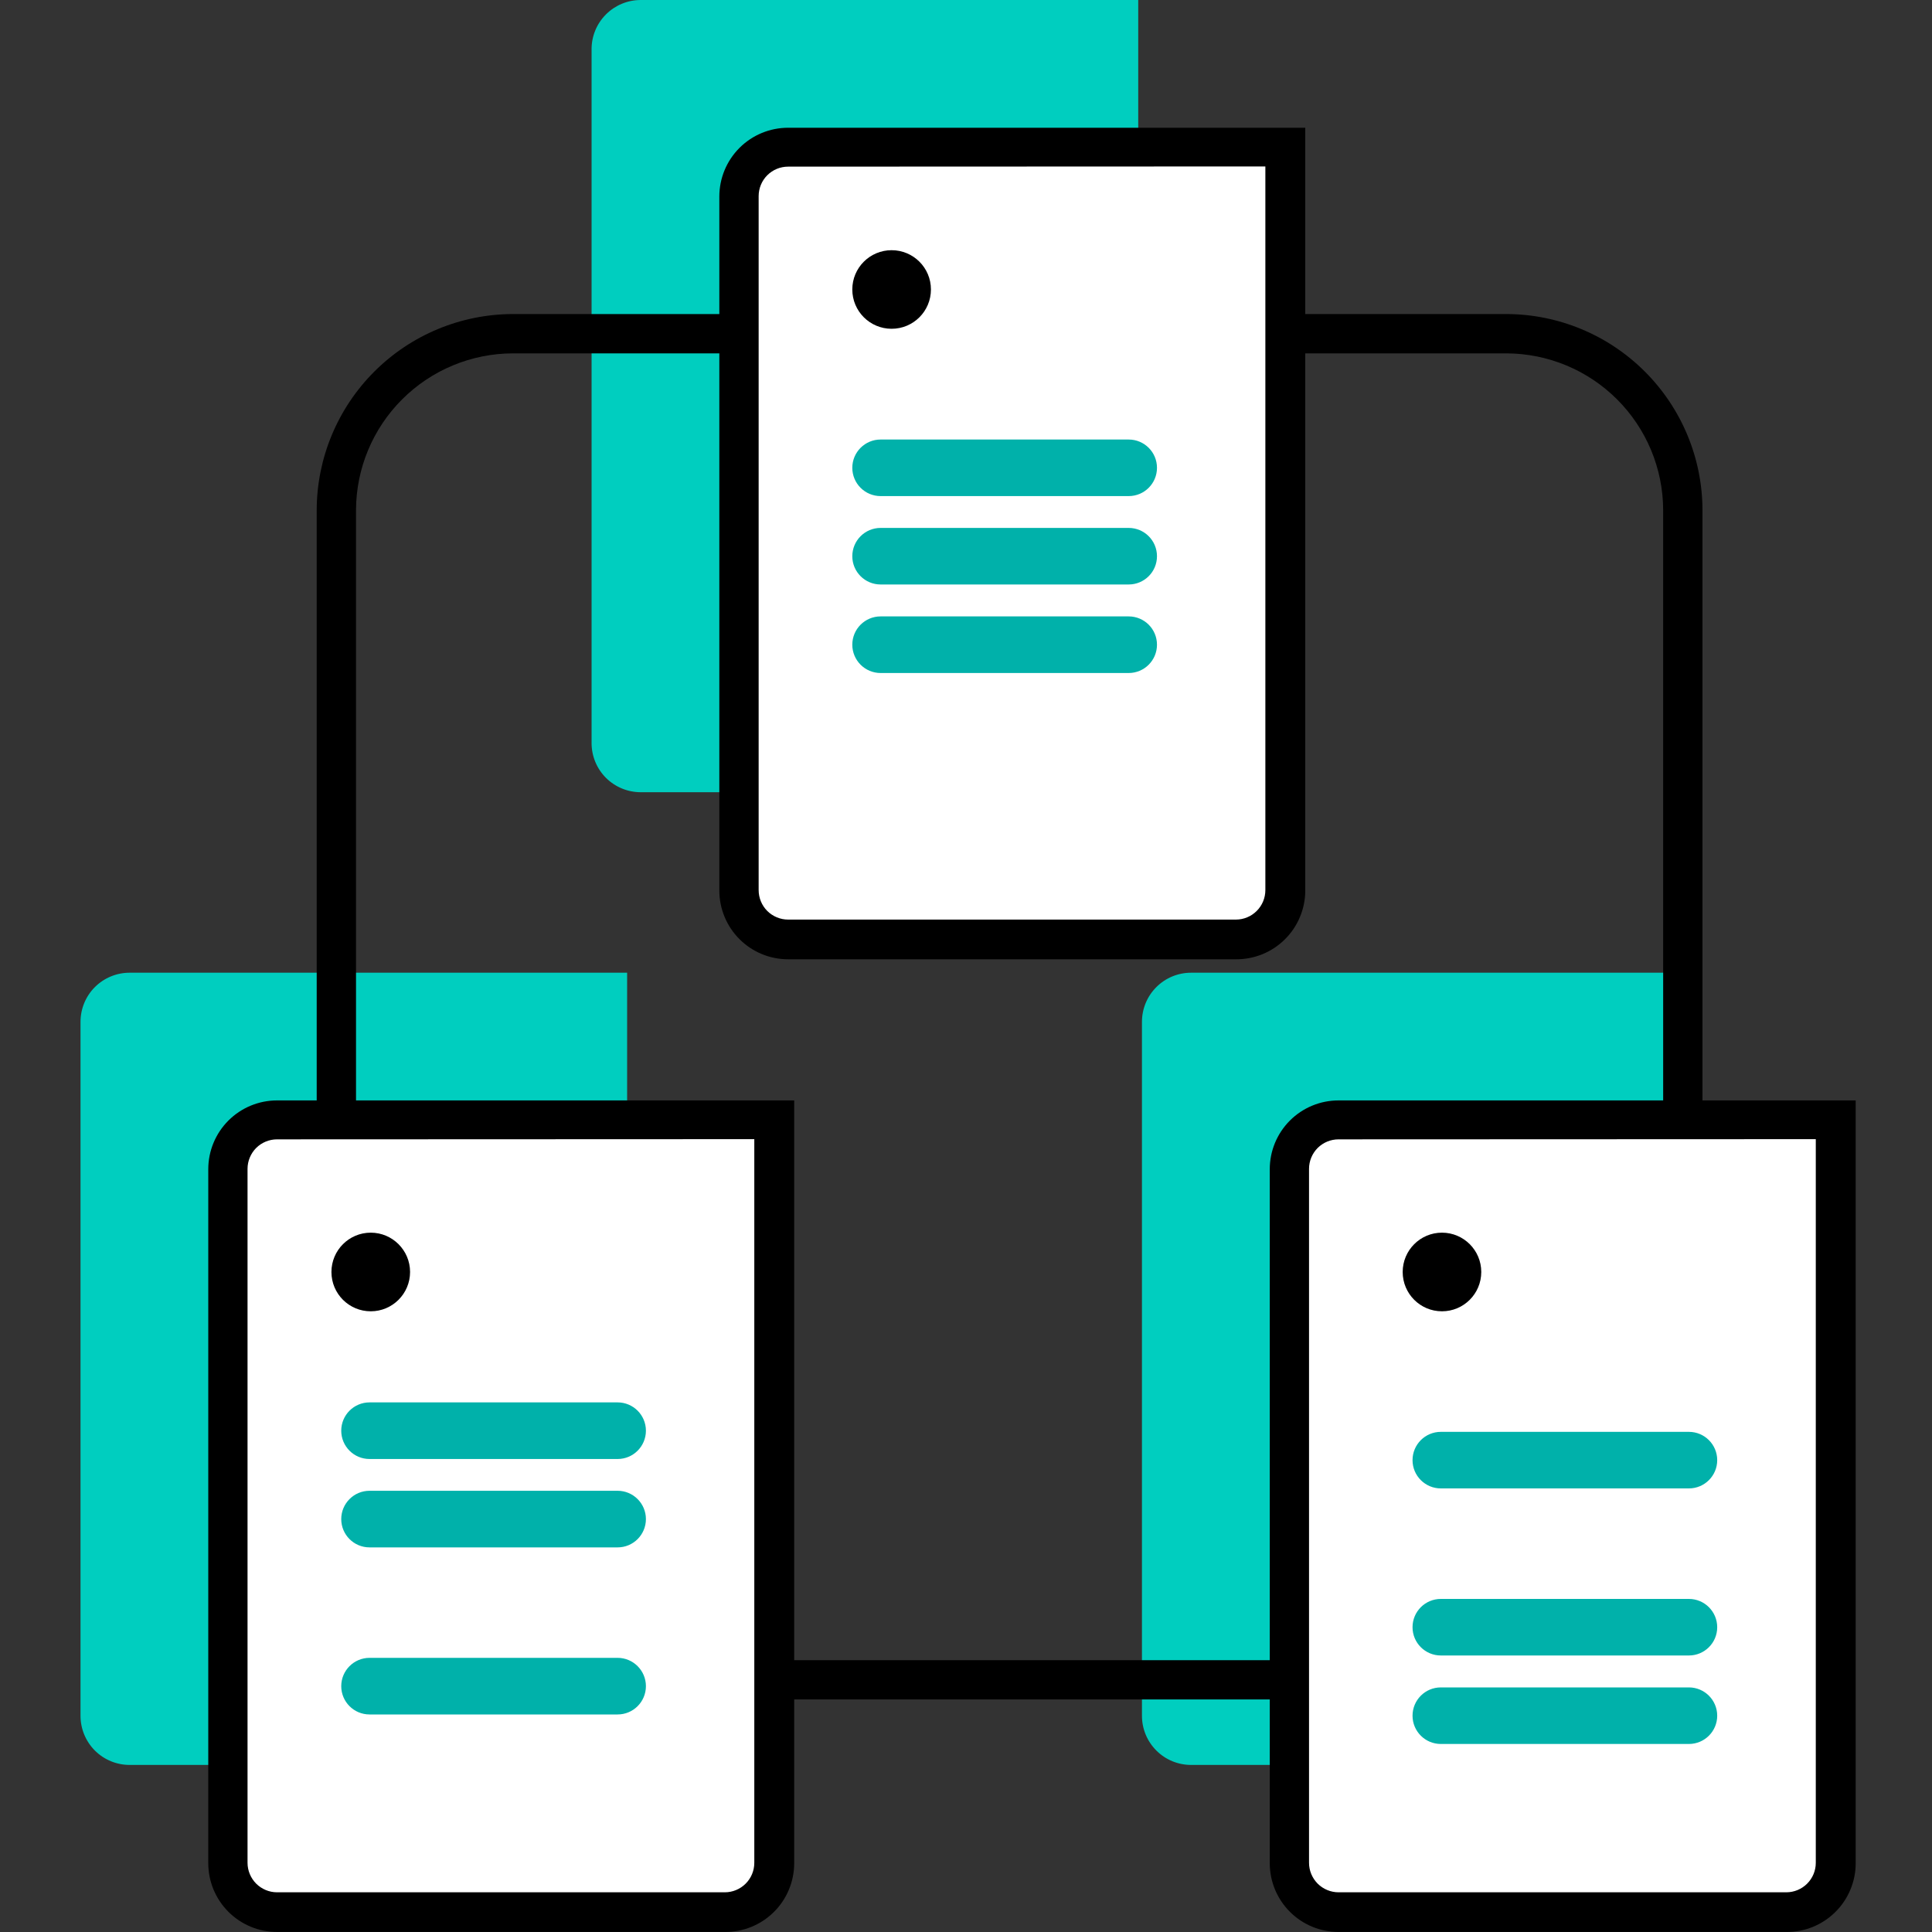 <?xml version="1.0" encoding="UTF-8"?> <svg xmlns="http://www.w3.org/2000/svg" width="40" height="40" viewBox="0 0 40 40" fill="none"><rect x="0" y="0" width="40" height="40" fill="#333333" stroke="none"/><path d="M11.954 36.541H2.684C2.414 36.541 2.155 36.434 1.964 36.243C1.774 36.052 1.667 35.794 1.667 35.524V21.156C1.667 20.886 1.774 20.627 1.964 20.437C2.155 20.246 2.414 20.139 2.684 20.139H12.984V35.528C12.984 35.662 12.957 35.795 12.904 35.919C12.852 36.042 12.776 36.155 12.68 36.249C12.585 36.343 12.471 36.417 12.347 36.468C12.222 36.518 12.089 36.543 11.954 36.541Z" fill="#00CEBF"></path><path d="M33.931 36.541H24.66C24.39 36.541 24.131 36.434 23.941 36.243C23.75 36.052 23.643 35.794 23.643 35.524V21.156C23.643 20.886 23.75 20.627 23.941 20.437C24.131 20.246 24.39 20.139 24.66 20.139H34.96V35.528C34.96 35.662 34.933 35.795 34.88 35.919C34.828 36.042 34.752 36.155 34.656 36.249C34.561 36.343 34.447 36.417 34.323 36.468C34.198 36.518 34.065 36.543 33.931 36.541Z" fill="#00CEBF"></path><path d="M22.536 16.402H13.265C12.996 16.402 12.737 16.295 12.546 16.105C12.355 15.914 12.248 15.655 12.248 15.385V1.017C12.248 0.747 12.355 0.489 12.546 0.298C12.737 0.107 12.996 0 13.265 0H23.566V15.389C23.565 15.524 23.538 15.656 23.486 15.78C23.434 15.904 23.358 16.016 23.262 16.11C23.166 16.204 23.053 16.279 22.928 16.329C22.804 16.379 22.67 16.404 22.536 16.402Z" fill="#00CEBF"></path><path d="M31.19 35.185H10.614C9.539 35.182 8.509 34.754 7.749 33.994C6.989 33.234 6.56 32.204 6.557 31.129V10.558C6.56 9.483 6.989 8.454 7.749 7.694C8.509 6.934 9.539 6.505 10.614 6.502H31.19C32.266 6.505 33.296 6.934 34.056 7.694C34.816 8.454 35.245 9.483 35.248 10.558V31.129C35.245 32.204 34.816 33.234 34.056 33.994C33.296 34.754 32.266 35.182 31.19 35.185ZM10.614 7.316C9.755 7.319 8.932 7.662 8.325 8.269C7.717 8.876 7.374 9.699 7.371 10.558V31.129C7.374 31.988 7.717 32.811 8.325 33.418C8.932 34.026 9.755 34.368 10.614 34.372H31.19C32.05 34.368 32.873 34.026 33.48 33.418C34.088 32.811 34.431 31.988 34.434 31.129V10.558C34.431 9.699 34.088 8.876 33.48 8.269C32.873 7.662 32.05 7.319 31.19 7.316H10.614Z" fill="black"></path><path d="M5.738 23.184H16.028V38.573C16.028 38.843 15.921 39.101 15.73 39.292C15.54 39.483 15.281 39.59 15.011 39.59H5.743C5.473 39.59 5.214 39.483 5.023 39.292C4.832 39.101 4.725 38.843 4.725 38.573V24.205C4.725 24.071 4.75 23.939 4.801 23.815C4.852 23.692 4.926 23.579 5.02 23.484C5.114 23.39 5.226 23.314 5.349 23.263C5.473 23.211 5.605 23.184 5.738 23.184Z" fill="white"></path><path d="M15.007 39.999H5.736C5.358 39.999 4.996 39.849 4.729 39.582C4.462 39.315 4.312 38.953 4.312 38.575V24.207C4.312 23.829 4.462 23.467 4.729 23.2C4.996 22.933 5.358 22.783 5.736 22.783H16.443V38.579C16.442 38.767 16.405 38.953 16.332 39.126C16.26 39.299 16.154 39.456 16.02 39.588C15.887 39.72 15.728 39.824 15.554 39.895C15.38 39.965 15.194 40.001 15.007 39.999ZM5.736 23.589C5.574 23.589 5.419 23.653 5.304 23.767C5.19 23.882 5.125 24.037 5.125 24.199V38.567C5.125 38.729 5.19 38.884 5.304 38.999C5.419 39.113 5.574 39.178 5.736 39.178H15.007C15.168 39.178 15.324 39.113 15.438 38.999C15.553 38.884 15.617 38.729 15.617 38.567V23.585L5.736 23.589Z" fill="black"></path><path d="M27.714 23.184H38.004V38.573C38.004 38.843 37.897 39.101 37.706 39.292C37.515 39.483 37.256 39.59 36.987 39.59H27.718C27.448 39.59 27.189 39.483 26.999 39.292C26.808 39.101 26.701 38.843 26.701 38.573V24.205C26.7 24.071 26.726 23.939 26.777 23.815C26.827 23.692 26.902 23.579 26.996 23.484C27.09 23.39 27.202 23.314 27.325 23.263C27.448 23.211 27.58 23.184 27.714 23.184Z" fill="white"></path><path d="M36.984 39.999H27.713C27.335 39.999 26.973 39.849 26.706 39.582C26.439 39.315 26.289 38.953 26.289 38.575V24.207C26.289 23.829 26.439 23.467 26.706 23.2C26.973 22.933 27.335 22.783 27.713 22.783H38.42V38.579C38.42 38.767 38.382 38.953 38.309 39.126C38.237 39.299 38.131 39.456 37.997 39.588C37.864 39.72 37.705 39.824 37.532 39.895C37.358 39.965 37.171 40.001 36.984 39.999ZM27.713 23.589C27.551 23.589 27.396 23.653 27.281 23.767C27.167 23.882 27.102 24.037 27.102 24.199V38.567C27.102 38.729 27.167 38.884 27.281 38.999C27.396 39.113 27.551 39.178 27.713 39.178H36.984C37.145 39.178 37.301 39.113 37.415 38.999C37.53 38.884 37.594 38.729 37.594 38.567V23.585L27.713 23.589Z" fill="black"></path><path d="M16.319 3.043H26.609V18.432C26.609 18.702 26.502 18.961 26.311 19.151C26.12 19.342 25.861 19.449 25.592 19.449H16.323C16.053 19.449 15.794 19.342 15.604 19.151C15.413 18.961 15.306 18.702 15.306 18.432V4.064C15.305 3.931 15.331 3.798 15.382 3.675C15.432 3.551 15.507 3.439 15.601 3.344C15.695 3.249 15.807 3.174 15.93 3.122C16.053 3.07 16.185 3.043 16.319 3.043Z" fill="white"></path><path d="M25.588 19.861H16.317C15.939 19.861 15.577 19.711 15.31 19.444C15.043 19.177 14.893 18.814 14.893 18.437V4.069C14.893 3.691 15.043 3.329 15.31 3.062C15.577 2.795 15.939 2.645 16.317 2.645H27.024V18.441C27.024 18.628 26.986 18.814 26.913 18.987C26.841 19.16 26.735 19.317 26.601 19.449C26.468 19.581 26.309 19.686 26.136 19.756C25.962 19.827 25.775 19.862 25.588 19.861ZM16.317 3.45C16.155 3.45 16 3.514 15.885 3.629C15.771 3.743 15.707 3.899 15.707 4.06V18.428C15.707 18.59 15.771 18.745 15.885 18.86C16 18.974 16.155 19.039 16.317 19.039H25.588C25.75 19.039 25.905 18.974 26.019 18.86C26.134 18.745 26.198 18.59 26.198 18.428V3.446L16.317 3.45Z" fill="black"></path><path d="M18.46 6.807C18.91 6.807 19.274 6.443 19.274 5.993C19.274 5.544 18.91 5.18 18.46 5.18C18.01 5.18 17.646 5.544 17.646 5.993C17.646 6.443 18.01 6.807 18.46 6.807Z" fill="black"></path><path d="M7.676 27.149C8.125 27.149 8.49 26.785 8.49 26.335C8.49 25.886 8.125 25.521 7.676 25.521C7.226 25.521 6.862 25.886 6.862 26.335C6.862 26.785 7.226 27.149 7.676 27.149Z" fill="black"></path><path d="M29.854 27.149C30.304 27.149 30.668 26.785 30.668 26.335C30.668 25.886 30.304 25.521 29.854 25.521C29.405 25.521 29.041 25.886 29.041 26.335C29.041 26.785 29.405 27.149 29.854 27.149Z" fill="black"></path><path d="M23.368 9.1H18.232C17.908 9.1 17.646 9.362 17.646 9.685C17.646 10.009 17.908 10.271 18.232 10.271H23.368C23.692 10.271 23.954 10.009 23.954 9.685C23.954 9.362 23.692 9.1 23.368 9.1Z" fill="#00B1AA"></path><path d="M23.368 10.93H18.232C17.908 10.93 17.646 11.192 17.646 11.516C17.646 11.839 17.908 12.101 18.232 12.101H23.368C23.692 12.101 23.954 11.839 23.954 11.516C23.954 11.192 23.692 10.93 23.368 10.93Z" fill="#00B1AA"></path><path d="M23.368 12.762H18.232C17.908 12.762 17.646 13.024 17.646 13.348C17.646 13.671 17.908 13.934 18.232 13.934H23.368C23.692 13.934 23.954 13.671 23.954 13.348C23.954 13.024 23.692 12.762 23.368 12.762Z" fill="#00B1AA"></path><path d="M12.787 29.035H7.651C7.327 29.035 7.065 29.297 7.065 29.621C7.065 29.945 7.327 30.207 7.651 30.207H12.787C13.11 30.207 13.373 29.945 13.373 29.621C13.373 29.297 13.11 29.035 12.787 29.035Z" fill="#00B1AA"></path><path d="M12.787 30.865H7.651C7.327 30.865 7.065 31.128 7.065 31.451C7.065 31.775 7.327 32.037 7.651 32.037H12.787C13.11 32.037 13.373 31.775 13.373 31.451C13.373 31.128 13.11 30.865 12.787 30.865Z" fill="#00B1AA"></path><path d="M12.787 34.324H7.651C7.327 34.324 7.065 34.587 7.065 34.91C7.065 35.234 7.327 35.496 7.651 35.496H12.787C13.11 35.496 13.373 35.234 13.373 34.91C13.373 34.587 13.11 34.324 12.787 34.324Z" fill="#00B1AA"></path><path d="M29.831 36.107H34.967C35.29 36.107 35.553 35.845 35.553 35.522C35.553 35.198 35.29 34.936 34.967 34.936H29.831C29.507 34.936 29.245 35.198 29.245 35.522C29.245 35.845 29.507 36.107 29.831 36.107Z" fill="#00B1AA"></path><path d="M29.831 34.275H34.967C35.29 34.275 35.553 34.013 35.553 33.69C35.553 33.366 35.29 33.104 34.967 33.104H29.831C29.507 33.104 29.245 33.366 29.245 33.69C29.245 34.013 29.507 34.275 29.831 34.275Z" fill="#00B1AA"></path><path d="M29.831 30.816H34.967C35.29 30.816 35.553 30.554 35.553 30.231C35.553 29.907 35.29 29.645 34.967 29.645H29.831C29.507 29.645 29.245 29.907 29.245 30.231C29.245 30.554 29.507 30.816 29.831 30.816Z" fill="#00B1AA"></path></svg> 